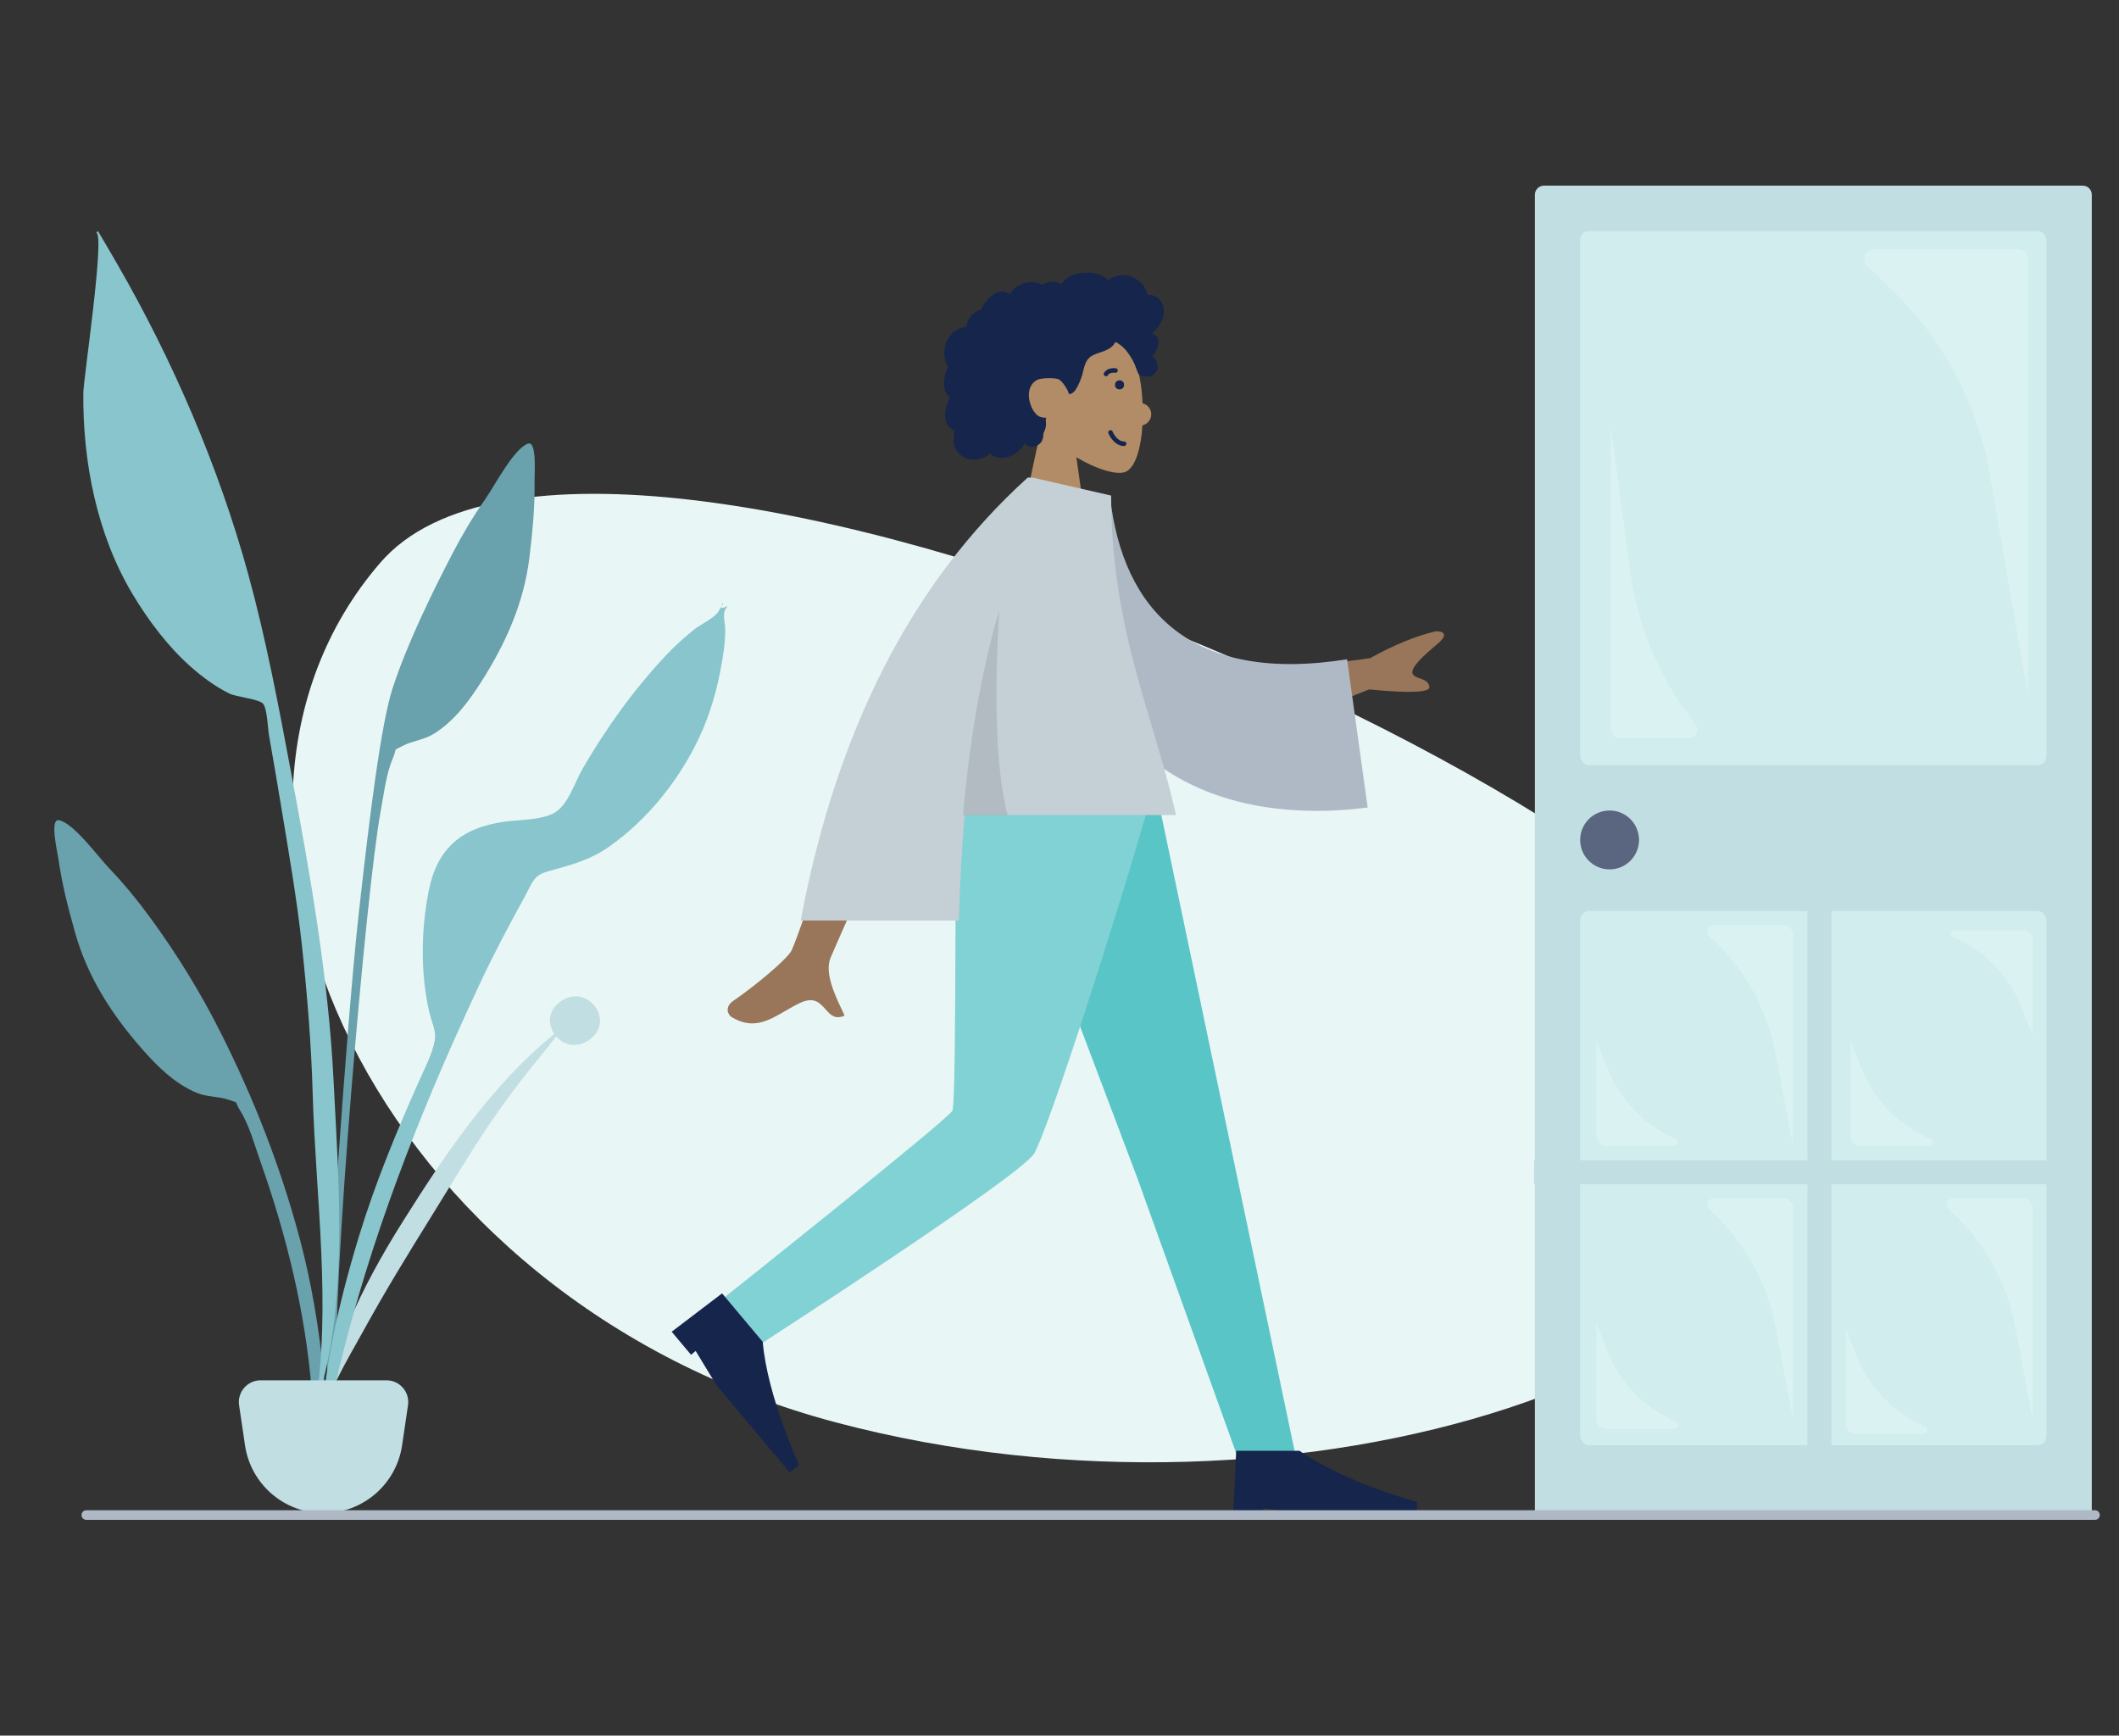 <svg width="442" height="362" viewBox="0 0 442 362" fill="none" xmlns="http://www.w3.org/2000/svg">
<rect x="0" y="0" width="442" height="362" fill="#333333" stroke="none"/>
<path fill-rule="evenodd" clip-rule="evenodd" d="M378.861 229.166C383.497 285.556 271.08 322.338 174.321 296.669C77.562 271 33.173 170.759 79.345 117.347C125.517 63.935 374.226 172.775 378.861 229.166Z" fill="#E9F6F6"/>
<path fill-rule="evenodd" clip-rule="evenodd" d="M224.521 95.37C228.59 97.823 232.587 99.008 234.463 98.524C239.169 97.311 239.601 80.094 235.96 73.306C232.32 66.518 213.604 63.56 212.66 77.008C212.333 81.676 214.292 85.841 217.188 89.24L211.997 113.44H227.075L224.521 95.37Z" fill="#B28B67"/>
<path fill-rule="evenodd" clip-rule="evenodd" d="M242.641 63.896C242.328 62.798 241.488 61.858 240.357 61.58C240.082 61.512 239.799 61.485 239.516 61.496C239.415 61.5 239.387 61.529 239.339 61.458C239.304 61.406 239.303 61.278 239.289 61.216C239.244 61.024 239.188 60.834 239.118 60.65C238.881 60.02 238.483 59.462 238.004 58.993C237.106 58.114 235.894 57.508 234.634 57.398C233.945 57.338 233.26 57.45 232.608 57.674C232.271 57.791 231.944 57.935 231.625 58.095C231.529 58.143 231.218 58.379 231.121 58.364C231.015 58.347 230.801 58.082 230.715 58.016C229.646 57.196 228.326 56.873 226.994 56.883C225.492 56.894 224.045 56.969 222.791 57.886C222.526 58.08 222.273 58.292 222.033 58.516C221.906 58.633 221.783 58.755 221.666 58.883C221.596 58.959 221.527 59.038 221.461 59.119C221.348 59.255 221.366 59.3 221.209 59.205C220.606 58.838 219.907 58.667 219.203 58.754C218.785 58.805 218.378 58.93 217.992 59.096C217.86 59.152 217.556 59.376 217.416 59.379C217.277 59.381 216.977 59.173 216.833 59.12C216.06 58.834 215.226 58.764 214.413 58.896C213.574 59.032 212.751 59.367 212.04 59.829C211.698 60.052 211.4 60.298 211.161 60.629C211.057 60.772 210.964 60.923 210.846 61.055C210.778 61.133 210.642 61.212 210.605 61.31C210.627 61.252 209.688 60.89 209.599 60.866C209.127 60.743 208.646 60.768 208.184 60.92C207.314 61.206 206.567 61.848 205.952 62.506C205.637 62.844 205.36 63.218 205.126 63.616C205.014 63.807 204.911 64.003 204.817 64.203C204.771 64.3 204.741 64.421 204.681 64.509C204.604 64.621 204.552 64.624 204.412 64.673C203.7 64.922 203.051 65.344 202.557 65.915C202.058 66.492 201.733 67.202 201.598 67.95C201.59 67.994 201.585 68.177 201.559 68.201C201.524 68.234 201.381 68.219 201.326 68.225C201.139 68.248 200.953 68.28 200.769 68.324C200.431 68.404 200.101 68.522 199.789 68.676C198.574 69.277 197.705 70.405 197.28 71.673C196.834 73.005 196.842 74.53 197.375 75.836C197.461 76.047 197.564 76.252 197.684 76.446C197.758 76.565 197.782 76.565 197.734 76.69C197.68 76.829 197.583 76.964 197.519 77.099C197.312 77.542 197.167 78.011 197.075 78.491C196.925 79.278 196.851 80.104 196.999 80.897C197.068 81.265 197.188 81.625 197.371 81.953C197.464 82.12 197.573 82.278 197.696 82.425C197.76 82.501 197.828 82.574 197.899 82.643C197.94 82.683 197.993 82.718 198.027 82.762C198.112 82.871 198.129 82.782 198.086 82.941C198.025 83.163 197.887 83.383 197.803 83.599C197.716 83.822 197.637 84.049 197.565 84.277C197.42 84.739 197.297 85.21 197.22 85.689C197.072 86.609 197.098 87.588 197.533 88.432C197.719 88.793 197.985 89.11 198.309 89.356C198.467 89.477 198.639 89.581 198.818 89.666C198.911 89.71 199.029 89.729 199.071 89.818C199.117 89.914 199.049 90.105 199.034 90.213C198.9 91.148 198.833 92.13 199.111 93.047C199.367 93.891 199.931 94.636 200.662 95.129C202.082 96.087 203.996 96.033 205.487 95.266C205.876 95.067 206.24 94.819 206.564 94.526C207.391 95.639 209.091 95.603 210.299 95.287C211.803 94.891 213.011 93.845 213.706 92.47C214.657 93.628 216.653 93.252 217.313 91.996C217.474 91.689 217.57 91.35 217.617 91.007C217.642 90.826 217.626 90.644 217.645 90.466C217.669 90.238 217.821 90.016 217.908 89.796C218.079 89.366 218.185 88.923 218.189 88.46C218.192 88.218 218.161 87.983 218.138 87.743C218.117 87.527 218.177 87.326 218.211 87.113C217.825 87.177 217.355 87.072 216.992 86.96C216.635 86.851 216.301 86.561 216.049 86.297C215.464 85.684 215.107 84.88 214.863 84.079C214.327 82.323 214.546 80.215 216.313 79.251C217.136 78.802 219.601 78.804 220.581 79.026C221.611 79.259 222.78 81.533 222.837 81.747C222.873 81.879 222.855 82.043 222.976 82.131C223.243 82.325 223.684 81.989 223.881 81.823C224.221 81.536 224.463 81.155 224.673 80.769C225.131 79.927 225.499 79.024 225.76 78.102C225.961 77.392 226.089 76.659 226.352 75.966C226.613 75.277 227.025 74.662 227.665 74.271C228.362 73.847 229.16 73.623 229.925 73.356C230.683 73.092 231.428 72.768 232.016 72.207C232.145 72.084 232.27 71.953 232.374 71.807C232.456 71.693 232.537 71.473 232.663 71.4C232.857 71.287 233.141 71.582 233.309 71.688C234.138 72.215 234.831 72.95 235.389 73.753C235.944 74.552 236.399 75.32 236.77 76.212C237.044 76.873 237.215 77.72 237.698 78.262C237.914 78.504 239.516 78.651 240.035 78.439C240.554 78.228 241.136 77.68 241.31 77.336C241.489 76.984 241.531 76.597 241.455 76.212C241.41 75.985 241.319 75.774 241.269 75.551C241.226 75.364 241.188 75.187 241.097 75.016C240.925 74.691 240.63 74.458 240.275 74.36C240.645 74.019 240.951 73.612 241.163 73.155C241.383 72.682 241.57 72.106 241.623 71.585C241.666 71.163 241.599 70.726 241.368 70.363C241.126 69.982 240.696 69.733 240.325 69.496C240.892 69.052 241.378 68.511 241.778 67.913C242.555 66.75 243.035 65.283 242.641 63.896Z" fill="#16254C"/>
<circle cx="233.53" cy="80.276" r="0.944" fill="#16254C"/>
<path d="M231.641 90.193C231.956 90.98 232.963 92.554 234.474 92.554" stroke="#16254C" stroke-width="0.944" stroke-linecap="round"/>
<path d="M232.681 77.278C232.2 77.209 231.13 77.258 230.697 78.008" stroke="#16254C" stroke-width="0.944" stroke-linecap="round"/>
<circle cx="237.78" cy="86.415" r="2.361" fill="#B28B67"/>
<path fill-rule="evenodd" clip-rule="evenodd" d="M206.971 165.599L237.179 245.551L258.352 304.479H270.425L241.32 165.599L206.971 165.599Z" fill="#59C5C7"/>
<path fill-rule="evenodd" clip-rule="evenodd" d="M199.505 165.599C199.177 193.032 199.414 229.966 198.649 231.676C197.884 233.387 151.056 270.644 151.056 270.644L157.279 281.228C157.279 281.228 212.875 245.367 215.717 240.589C218.56 235.811 232.839 191.844 240.269 165.599H199.505Z" fill="#81D2D4"/>
<path fill-rule="evenodd" clip-rule="evenodd" d="M140.107 277.766L150.617 269.765L159.098 279.874C160.076 291.306 166.666 305.516 166.666 305.516L164.741 307.131L149.395 288.838L145.108 281.772L144.145 282.58L140.107 277.766Z" fill="#16254C"/>
<path fill-rule="evenodd" clip-rule="evenodd" d="M257.232 315.791L257.86 302.594L271.054 302.594C280.438 309.192 295.556 313.277 295.556 313.277V315.791H271.682L263.515 314.534V315.791H257.232Z" fill="#16254C"/>
<path fill-rule="evenodd" clip-rule="evenodd" d="M285.806 137.273L261 140.658L265.451 151.774L285.579 143.792C294.254 144.648 298.449 144.442 298.164 143.174C297.923 142.104 297.001 141.782 296.151 141.484C295.49 141.252 294.872 141.036 294.655 140.495C294.16 139.258 296.98 136.694 299.76 134.376C302.539 132.058 300.673 131.632 299.501 131.666C295.333 132.643 290.768 134.512 285.806 137.273ZM165.126 198.219C166.968 194.483 183.077 146.401 183.077 146.401L196.834 146.452C196.834 146.452 174.206 197.386 173.237 199.788C171.978 202.909 174.117 207.444 175.567 210.518C175.791 210.994 175.999 211.435 176.175 211.83C174.163 212.73 173.197 211.642 172.178 210.494C171.027 209.198 169.809 207.826 166.942 209.16C165.835 209.676 164.786 210.285 163.762 210.881C160.225 212.937 156.976 214.826 152.556 212.098C151.855 211.666 151.087 210.037 152.942 208.765C157.565 205.594 164.226 200.045 165.126 198.219Z" fill="#997659"/>
<path fill-rule="evenodd" clip-rule="evenodd" d="M220.76 102.757L231.531 103.475C234.184 127.482 248.634 142.645 280.986 137.511L285.284 168.426C255.046 172.335 228.528 160.226 223.093 127.441C221.686 118.954 220.575 110.121 220.76 102.757Z" fill="#AFB9C5"/>
<path fill-rule="evenodd" clip-rule="evenodd" d="M215.403 99.615L214.369 99.615C190.278 121.399 174.493 152.191 167.015 191.992H200.017C200.216 184.462 200.597 177.131 201.218 169.998H245.295C243.911 163.772 242.132 157.794 240.321 151.711C236.128 137.625 231.767 122.973 231.767 103.364L215.447 99.625L215.438 99.615L215.403 99.615Z" fill="#C5CFD6"/>
<path fill-rule="evenodd" clip-rule="evenodd" d="M200.875 170.047C202.191 154.929 204.541 140.668 208.425 127.262C207.574 141.598 207.337 159.383 210.2 170.047H200.875Z" fill="black" fill-opacity="0.1"/>
<path d="M320.16 40.61C320.16 39.567 321.006 38.721 322.049 38.721H434.436C435.479 38.721 436.325 39.567 436.325 40.61V315.438H320.16V40.61Z" fill="#C1DEE2"/>
<path fill-rule="evenodd" clip-rule="evenodd" d="M101.094 104.294C103.21 101.276 107.138 93.612 110.117 92.533C112.035 91.839 111.476 99.023 111.5 100.393C111.592 105.693 111.076 110.96 110.439 116.216C109.291 125.694 105.537 134.136 100.388 142.203C97.739 146.354 94.631 150.556 90.327 153.146C88.346 154.338 85.962 154.538 84.006 155.566C81.727 156.762 82.968 155.795 81.941 158.169C80.515 161.466 80.059 165.719 79.399 169.237C76.37 185.385 69.035 270.747 70.306 287.172C70.419 288.628 68.389 288.976 68.288 287.199C67.749 277.775 72.41 212.515 74.762 191.173C77.113 169.831 79.493 150.976 81.879 143.592C84.774 134.634 90.002 123.862 94.354 115.508C96.375 111.627 98.579 107.88 101.094 104.294Z" fill="#69A1AC"/>
<path fill-rule="evenodd" clip-rule="evenodd" d="M116.802 208.967C122.31 204.923 128.271 212.554 123.287 216.598C120.532 218.833 117.652 218.038 116.031 216.176C114.978 217.459 113.993 218.8 113.046 219.933C110.162 223.386 107.436 226.922 104.831 230.54C99.419 238.055 94.781 245.996 89.931 253.791C85.145 261.485 80.398 269.217 76.06 277.106C72.386 283.789 67.488 291.652 66.23 298.979C68.139 283.439 75.382 268.503 84.007 254.804C92.562 241.218 102.381 226.38 115.627 215.658C114.279 213.675 114.242 210.845 116.802 208.967Z" fill="#C1DEE2"/>
<path fill-rule="evenodd" clip-rule="evenodd" d="M12.297 171.07C15.379 171.672 20.414 178.644 22.955 181.3C25.974 184.457 28.713 187.821 31.295 191.347C36.853 198.934 41.824 207.002 46.051 215.415C52.942 229.129 58.463 243.208 62.469 258.142C64.922 267.284 66.51 276.76 67.451 286.169C67.629 287.943 69.489 301.624 66.808 301.993C64.397 302.325 65.142 291.605 65.026 290.147C63.711 273.695 59.772 257.688 54.293 242.181C53.1 238.803 51.991 234.666 50.082 231.626C48.708 229.437 50.072 230.2 47.657 229.372C45.583 228.66 43.22 228.834 41.096 227.962C36.483 226.07 32.789 222.397 29.55 218.702C23.257 211.522 18.27 203.754 15.671 194.554C14.229 189.453 12.904 184.322 12.168 179.063C11.978 177.704 10.312 170.681 12.297 171.07Z" fill="#69A1AC"/>
<path fill-rule="evenodd" clip-rule="evenodd" d="M24.459 55.074C36.068 75.206 45.607 97.322 51.767 119.721C55.499 133.293 58.109 147.219 60.703 161.045C64.718 182.452 68.516 203.858 69.596 225.646C70.683 247.56 72.832 272.836 65.656 293.942C69.241 272.513 65.828 249.704 65.224 228.142C64.935 217.848 64.099 207.655 63.001 197.422C61.936 187.495 60.196 177.616 58.575 167.767C57.786 162.971 56.957 158.181 56.113 153.395C55.861 151.966 55.754 147.729 54.849 146.753C53.937 145.771 49.285 145.371 47.824 144.65C44.883 143.199 42.117 141.137 39.669 138.959C34.975 134.784 30.892 129.328 27.669 123.95C20.213 111.505 17.232 96.319 17.382 81.907C17.411 79.108 21.911 48.977 20.104 48.562C20.213 48.434 20.316 48.303 20.413 48.166C21.781 50.457 23.124 52.763 24.459 55.074Z" fill="#89C5CC"/>
<path fill-rule="evenodd" clip-rule="evenodd" d="M149.757 127.684C149.936 127.426 151.101 125.629 150.514 125.744C151.71 125.51 148.87 127.726 151.849 126.366C150.435 127.702 151.251 129.437 151.269 131.234C151.3 134.152 150.812 137.046 150.262 139.902C149.394 144.416 148.1 148.805 146.222 153.003C142.129 162.153 135.179 170.96 126.928 176.681C122.854 179.505 118.862 180.466 114.216 181.767C111.282 182.588 111.049 184.106 109.492 186.953C106.249 192.884 103.064 198.794 100.204 204.925C96.789 212.246 93.474 219.575 90.347 227.024C79.813 252.119 71.239 278.117 66.736 305.022C66.626 289.167 70.293 272.837 74.92 257.725C78.29 246.714 82.678 236.1 87.357 225.593C88.491 223.048 90.21 219.774 90.691 216.963C91.028 214.994 89.998 213.101 89.526 211.027C87.686 202.95 87.817 193.901 89.433 185.78C91.215 176.826 96.367 172.67 105.083 171.402C108.271 170.938 112.322 171.108 115.245 169.749C118.43 168.269 119.743 163.404 121.554 160.281C126.418 151.892 132.196 143.847 138.832 136.779C140.669 134.821 142.645 133.016 144.741 131.342C146.063 130.286 148.856 128.985 149.757 127.684Z" fill="#89C5CC"/>
<path fill-rule="evenodd" clip-rule="evenodd" d="M49.873 293.097C49.469 290.357 51.592 287.898 54.361 287.898H80.618C83.387 287.898 85.51 290.357 85.106 293.097L83.873 301.454C82.675 309.579 75.703 315.599 67.489 315.599C59.276 315.599 52.304 309.579 51.106 301.454L49.873 293.097Z" fill="#C1DEE2"/>
<rect x="329.604" y="48.166" width="97.276" height="111.442" rx="1.889" fill="#D2EDED"/>
<rect x="329.604" y="190" width="97.276" height="111.442" rx="1.889" fill="#D2EDED"/>
<circle cx="335.743" cy="175.191" r="6.139" fill="#5A6580"/>
<rect x="377" y="181" width="5" height="128" fill="#C1DEE2"/>
<rect x="436" y="242" width="5" height="116" transform="rotate(90 436 242)" fill="#C1DEE2"/>
<path opacity="0.4" d="M421 52H390.922C389.127 52 388.241 54.181 389.527 55.433L394.9 60.664C405.489 70.971 412.544 84.365 415.055 98.927L423 145V54C423 52.895 422.105 52 421 52Z" fill="#E8FBFB"/>
<path opacity="0.4" d="M422 194H407.71C406.885 194 406.654 195.131 407.413 195.454C413.941 198.235 419.082 203.518 421.683 210.12L424 216V196C424 194.895 423.105 194 422 194Z" fill="#E8FBFB"/>
<path opacity="0.4" d="M335 239L349.29 239C350.115 239 350.346 237.869 349.587 237.546C343.059 234.765 337.918 229.482 335.317 222.88L333 217L333 237C333 238.105 333.895 239 335 239Z" fill="#E8FBFB"/>
<path opacity="0.4" d="M335 298L349.29 298C350.115 298 350.346 296.869 349.587 296.546C343.059 293.765 337.918 288.482 335.317 281.88L333 276L333 296C333 297.105 333.895 298 335 298Z" fill="#E8FBFB"/>
<path opacity="0.4" d="M388 239L402.29 239C403.115 239 403.346 237.869 402.587 237.546C396.059 234.765 390.918 229.482 388.317 222.88L386 217L386 237C386 238.105 386.895 239 388 239Z" fill="#E8FBFB"/>
<path opacity="0.4" d="M387 299L401.29 299C402.115 299 402.346 297.869 401.587 297.546C395.059 294.765 389.918 289.482 387.317 282.88L385 277L385 297C385 298.105 385.895 299 387 299Z" fill="#E8FBFB"/>
<path opacity="0.4" d="M338 154L352.136 154C353.697 154 354.567 152.197 353.596 150.974C346.258 141.738 341.559 130.686 340 118.993L336 89L336 152C336 153.105 336.895 154 338 154Z" fill="#E8FBFB"/>
<path opacity="0.4" d="M372 193H357.291C356.139 193 355.597 194.423 356.457 195.189C363.693 201.634 368.59 210.294 370.385 219.816L374 239V195C374 193.895 373.105 193 372 193Z" fill="#E8FBFB"/>
<path opacity="0.4" d="M372 250H357.291C356.139 250 355.597 251.423 356.457 252.189C363.693 258.634 368.59 267.294 370.385 276.816L374 296V252C374 250.895 373.105 250 372 250Z" fill="#E8FBFB"/>
<path opacity="0.4" d="M422 250H407.291C406.139 250 405.597 251.423 406.457 252.189C413.693 258.634 418.59 267.294 420.385 276.816L424 296V252C424 250.895 423.105 250 422 250Z" fill="#E8FBFB"/>
<line x1="437" y1="316" x2="18" y2="316" stroke="#AFB9C5" stroke-width="2" stroke-linecap="round"/>
</svg>
